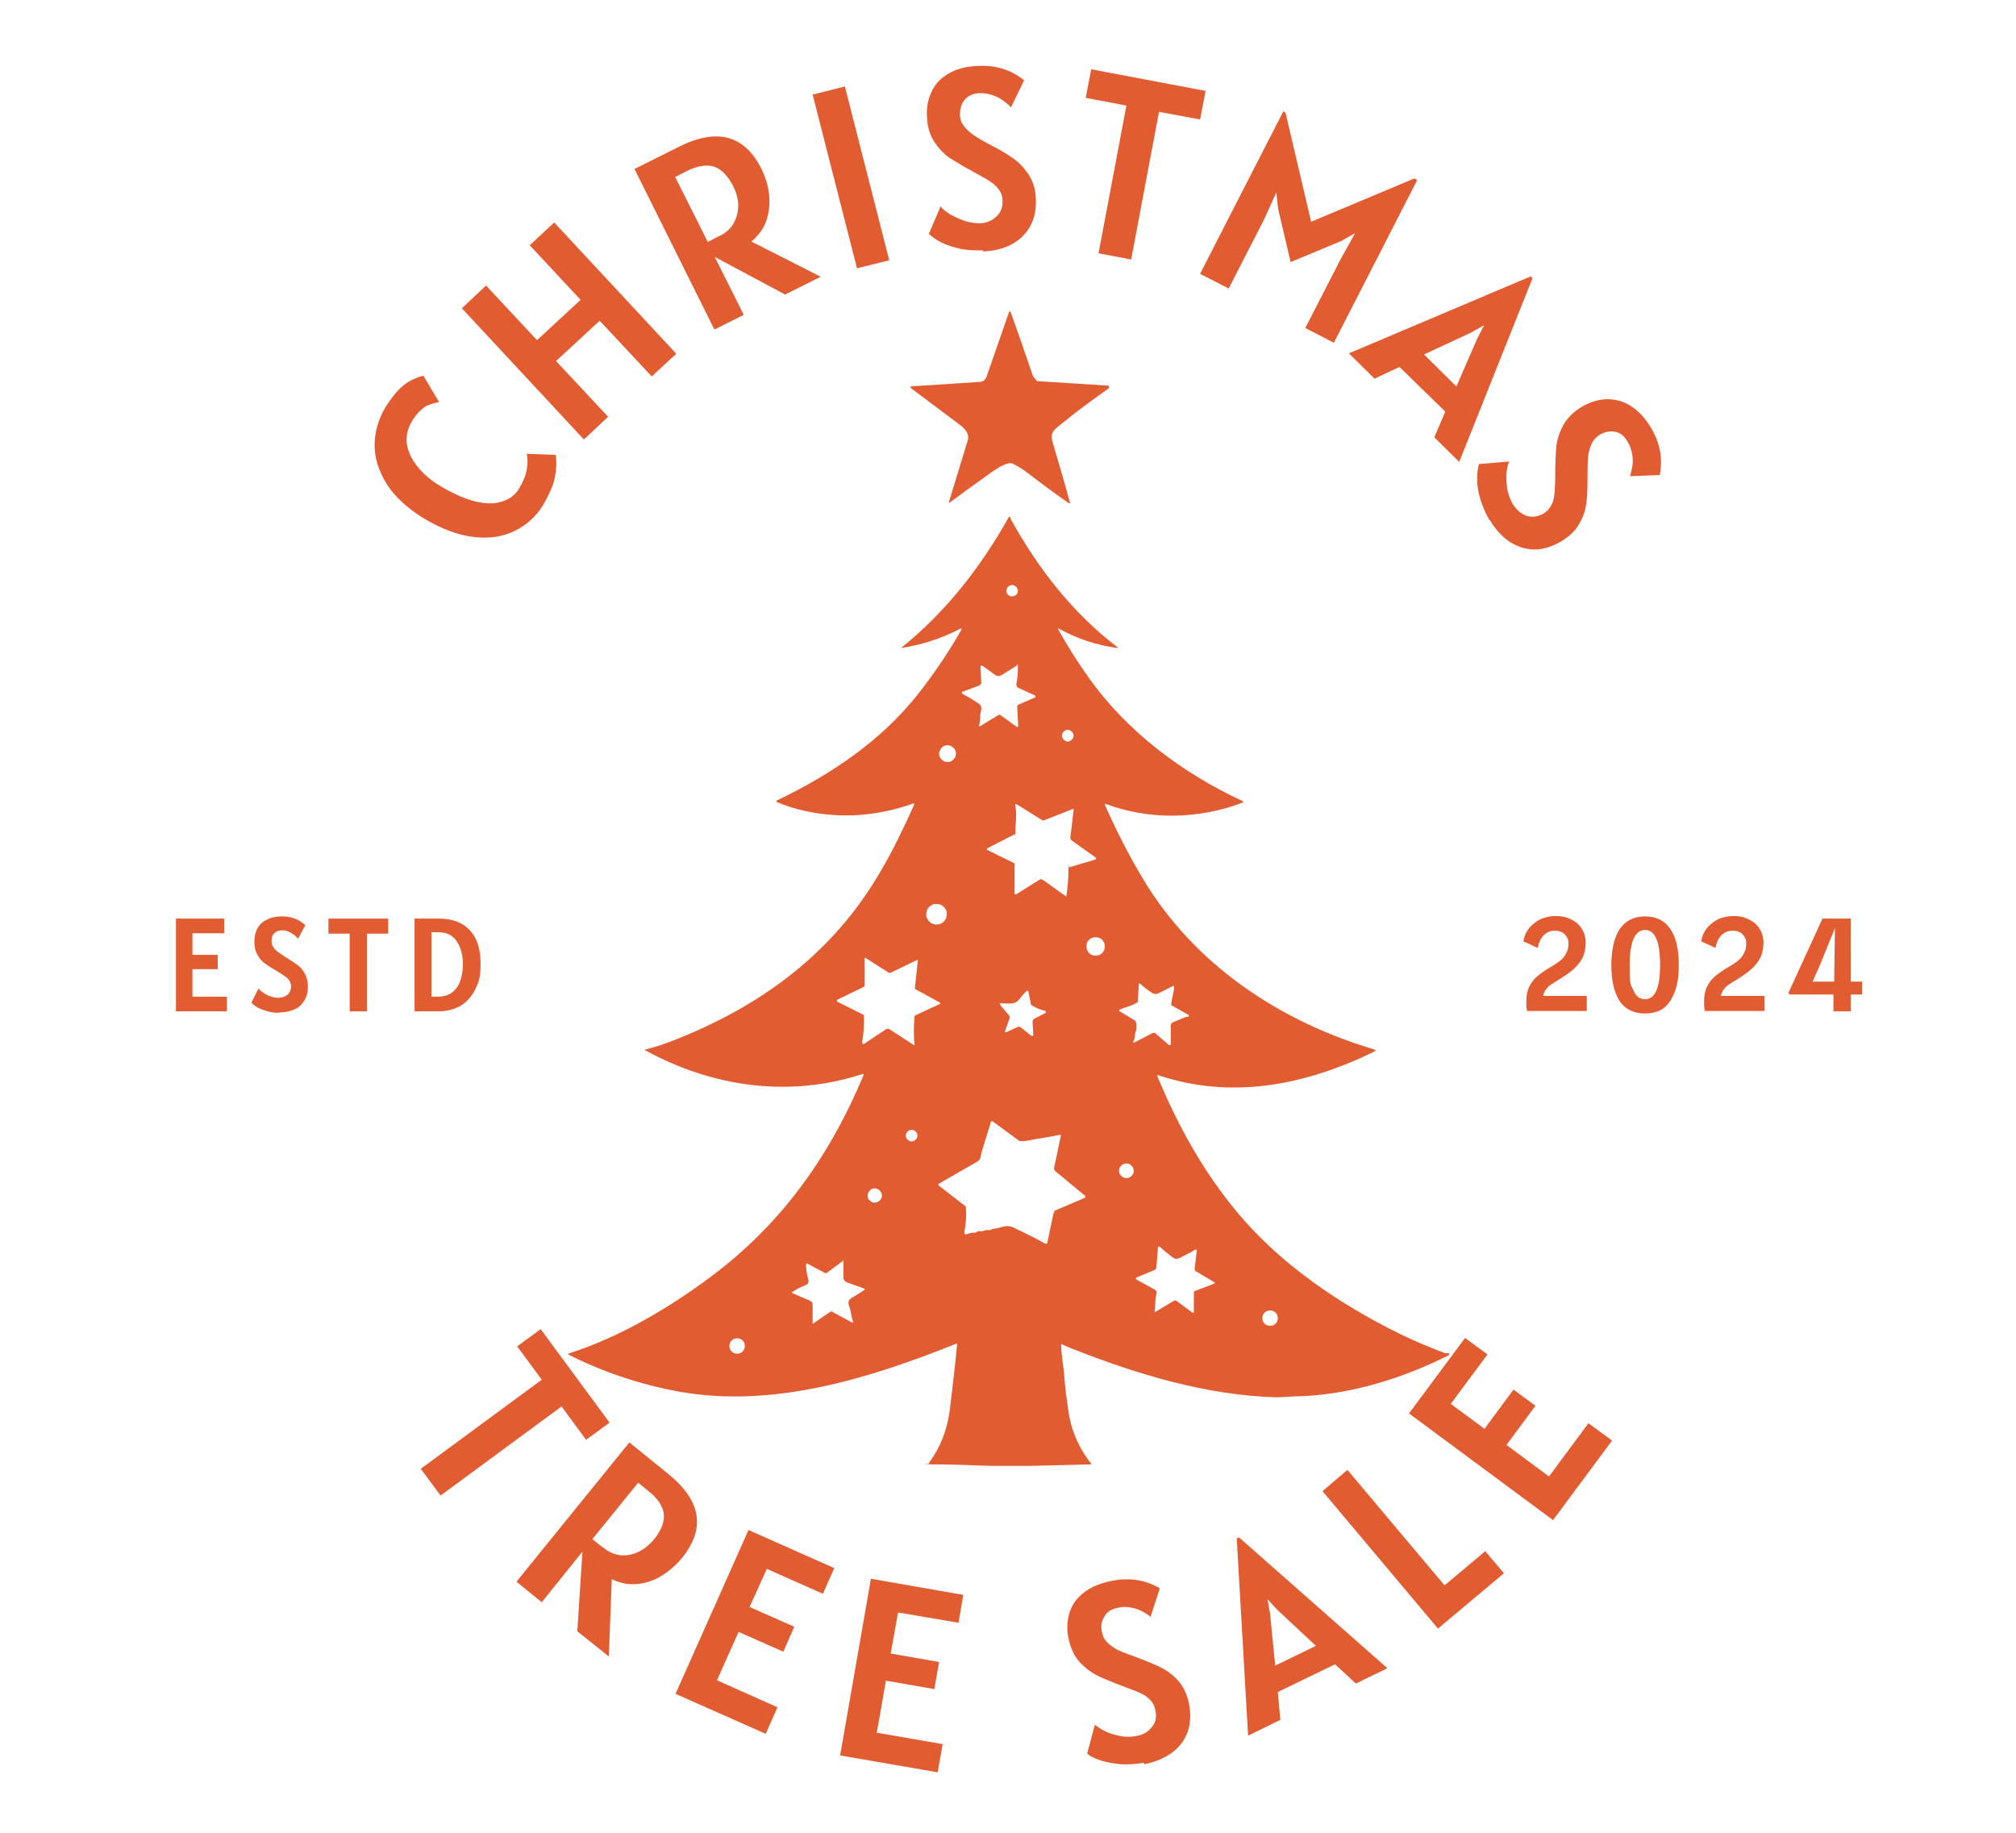 <?xml version="1.0" encoding="UTF-8"?>
<svg id="Layer_1" xmlns="http://www.w3.org/2000/svg" version="1.1" xmlns:xlink="http://www.w3.org/1999/xlink" viewBox="0 0 550 500">
  <!-- Generator: Adobe Illustrator 29.1.0, SVG Export Plug-In . SVG Version: 2.1.0 Build 79)  -->
  <defs>
    <style>
      .st0 {
        fill: none;
      }

      .st1 {
        clip-path: url(#clippath-1);
      }

      .st2 {
        fill: #e15c31;
      }

      .st3 {
        clip-path: url(#clippath);
      }
    </style>
    <clipPath id="clippath">
      <rect class="st0" x="245.9" y="85" width="58.6" height="54.3"/>
    </clipPath>
    <clipPath id="clippath-1">
      <rect class="st0" x="154.8" y="139" width="240.5" height="260.9"/>
    </clipPath>
  </defs>
  <g id="Layer_11" data-name="Layer_1">
    <g>
      <g class="st3">
        <path class="st2" d="M302.4,106c-4.2,3-8.4,6-12.4,9.3-2.3,1.9-3.7,2.5-2.8,5.4,1.6,5.5,3.2,10.9,4.7,16.4v.2h-.3c-4-2.8-7.9-5.7-11.8-8.7-1-.7-2.1-1.4-3.5-2.1s-4.6,1.5-5.9,2.4c-3.8,2.7-7.5,5.4-11.3,8.2h-.2s-.1-.1,0-.2c1.7-5.5,3.4-11.1,5.1-16.7.6-2-.9-3.4-2.4-4.5-4.4-3.3-8.8-6.6-13.2-9.9v-.2s0,0,.2-.2l18.5-1.2c1.1,0,1.8-.6,2.1-1.6l6.2-17.8h.2c2.1,5.8,4.1,11.6,6.1,17.5.3.7.8,1.2,1.3,1.7,0,0,.2,0,.3,0l19,1.2c.1,0,.2,0,.2.2v.5Z"/>
      </g>
      <g class="st1">
        <path class="st2" d="M249.4,219.4c0-.2,0-.3-.2-.2-7.5,2.6-14.9,3.7-22.3,3.1-4.6-.3-10.3-1.5-15-3.5v-.2c-.1,0-.1-.1,0-.2,14.8-7.1,28.4-16.2,38.6-29.1,4.4-5.6,8.3-11.4,11.8-17.5v-.3s-.2-.1-.3,0c-5.1,2.7-10.5,4.4-16.2,5.3h0c12.2-9.8,21.8-22.1,29.4-35.7,0,0,.1-.1.2-.1s.2,0,.2.1c.1.2,0,.4.2.6,7.4,13.4,16.9,25.6,29.1,34.9.2.1.2.2,0,.2-5.7-.8-11-2.5-16-5.3h-.2c-.1,0,0,.1,0,.2,2.5,4.5,5.2,8.8,8.2,13,10.5,14.9,25.7,26.2,42,33.8.4.2.4.3,0,.5-11.9,4.5-25.3,4.8-37.3.3h-.2v.2c3.1,7,6.6,13.9,10.5,20.4,14.1,23.4,37.2,38.7,63,46.4.5.2.5.3,0,.6-18.7,9.1-38.7,13.2-59,6.4-.2,0-.3,0-.2.2,5.6,13.5,12.6,26.2,21.9,37.3,10.7,12.8,24.7,22.8,39.6,30.7,5.8,3.1,11.5,5.6,16.9,7.6.4.2.7,0,1.1,0s.2.1.3.3,0,.3-.2.3c-12.3,6.2-26.6,10.7-40.4,11.2-2.3,0-4.6.3-6.8.3-19.1-.6-37.7-6.2-55.7-13.3-1.3-.5-2.2-.9-2.7-1.2-.1,0-.2,0-.2.1,0,3,.7,6,.9,9.1.2,2.8.5,5,1,8.5.7,5.5,2.8,10.5,6.3,14.9v.2h-.1c-10.2.2-20.5.7-30.8.3-4.3-.2-8.7-.3-13-.3s-.2,0-.3-.2,0-.2,0-.3c3.1-4.2,4.9-9,5.6-14.2.7-5.6,1.4-11.6,2-17.9,0-.3,0-.4-.3-.3-23.4,9.4-49.8,17.6-75.2,13.1-10.7-1.9-20.9-5.3-30.6-10.2v-.2h0c13.9-4.4,27.6-12.5,39.2-21.2,19.2-14.4,32.2-32.8,41.4-54.8v-.3h-.3c-20.1,6.6-41.2,3.5-59.5-6.6h0c2.7-.7,5.3-1.5,7.8-2.5,24-9.4,43.7-23.8,56.7-46.3,3.3-5.6,6.4-12,9.1-18.1h0ZM277.7,161.2c0-.4-.2-.8-.5-1.1s-.7-.5-1.1-.5-.8.2-1.1.5-.4.7-.4,1.1.1.8.4,1.1c.3.3.7.4,1.1.4s.8-.2,1.1-.4c.3-.3.5-.7.5-1.1ZM277.7,192.3l4.6-2c.1,0,.2-.2.2-.3s0-.2-.2-.3l-4.4-2c-.5-.2-.7-.6-.6-1.2.3-1.5.4-3,.4-4.5s-.2-.4-.5-.3l-4,2.5c-.5.3-1.1.3-1.6,0l-3.6-2.6h-.3c-.1,0-.2.2-.2.3l.2,4.3c0,.4-.2.6-.5.8l-4.6,1.7c-.1,0-.2.1-.2.3s0,.2.2.3c1.5.8,3.1,1.7,4.6,2.8.8.6.5,1.6.3,2.5-.2,1,0,2.2-.4,3.2v.3c0,.1.2,0,.3,0l5.1-3.1h.3l4.6,3.3h.3s.1-.1.1-.2l-.3-5.3c0-.2,0-.3.2-.4h0ZM292.9,200.7c0-.4-.2-.8-.5-1.1s-.7-.5-1.1-.5-.8.2-1.1.5-.5.7-.5,1.1.2.8.5,1.1.7.5,1.1.5.8-.2,1.1-.5.5-.7.5-1.1ZM260.8,205.6c0-.6-.2-1.2-.7-1.6-.4-.4-1-.7-1.6-.7s-1.2.2-1.6.7-.7,1-.7,1.6.2,1.1.7,1.6,1,.7,1.6.7,1.1-.2,1.6-.7.7-1,.7-1.6ZM276.8,235.7v8.1s0,.2.1.2h.3l6.2-3.9c.4-.3.8-.3,1.2,0l6.3,4.5h0c.4-2.5.6-5.1.6-7.7s0-.3.2-.3l7.1-2.1s.2,0,.2-.2v-.3l-6.6-4.7c-.3-.2-.4-.5-.4-.8l.9-7.6v-.2h-.2l-7.9,3.1h-.4l-6.9-4.3c-.5-.3-.6-.2-.5.4.5,2.2,0,4.9,0,7.3s0,.3-.2.4l-7.4,3.8c-.3.2-.3.3,0,.5l7.3,3.6c.1,0,.2.2.2.3h-.1ZM258.3,249.4c0-.4,0-.8-.2-1.1-.2-.4-.4-.7-.6-.9s-.6-.5-.9-.6c-.4-.1-.7-.2-1.1-.2s-.8,0-1.1.2c-.4.2-.7.4-.9.6s-.5.6-.6.9-.2.7-.2,1.1,0,.8.2,1.1.4.7.6.9.6.5.9.6c.4.1.7.2,1.1.2s.8,0,1.1-.2c.4-.2.7-.4.9-.6s.5-.6.6-.9c.1-.4.2-.7.2-1.1ZM301.4,258.2c0-.7-.2-1.3-.7-1.8s-1.1-.7-1.8-.7-1.3.2-1.8.7-.7,1.1-.7,1.8.3,1.3.7,1.8c.5.5,1.1.7,1.8.7s1.3-.2,1.8-.7.7-1.1.7-1.8ZM242.5,265.4l-6.4-4.1h-.2v7.6c-.1.2-.2.3-.4.4l-7,3.4c-.1,0-.2.1-.2.3s0,.2.2.3l7,3.5c.1,0,.2.2.2.3,0,2.4,0,4.8-.5,7.1,0,.3,0,.5.2.6h.3l6-4c.3-.2.6-.2,1,0l6.6,4.3c.2.1.3,0,.2-.2-.3-2.5-.2-5.1,0-7.6,0-.1,0-.2.2-.3l6.7-3.1s.1,0,.1-.2c0,0,0-.2-.1-.2l-6.6-3.6c-.2,0-.2-.2-.2-.4l.8-7.5q0-.2-.2-.1l-7.3,3.5h-.4ZM305.5,275.9l4.1,2.5c.1,0,.2.2.3.4.2,1,.2,1.9-.1,2.8-.3.9-.1,1.7-.6,2.5v.3c0,0,.2,0,.3,0l5-2.6c.2-.1.4,0,.6,0l3.8,3.3h.3c.1,0,.2-.1.2-.2v-5.1c0-.4.2-.7.6-.9l3.6-1.5h.4c.2,0,.3,0,.3-.4s0-.2-.2-.2l-4.4-2.5c-.1,0-.2-.2-.2-.3.2-1.4.5-2.7.8-4.1v-.8c0-.1-.1-.2-.3-.1l-4,2c-.5.3-1,.2-1.5,0-1.3-.8-2.4-1.7-3.5-2.7h-.2s-.1,0-.1.2l-.3,4.7c0,.1,0,.2-.2.3-1.5,1-3.3,1.2-4.8,2,0,0-.1.1-.1.2s0,.2.1.2h.1ZM281.3,274.2l-.7-3.6c0-.1,0-.2-.2-.3h-.3c-.8.8-1.5,1.6-2.1,2.4-1.1,1.5-3.2,1-4.8,1s-.2,0-.3.2v.3l2.3,2.7c.3.3.3.6.2,1l-1.2,3.4v.3h.3l3.1-1.4c.3-.2.6-.1.9.1l2.9,2.3h.3c.1,0,.2-.2.2-.3l-.2-3.5c0-.4.2-.7.5-.9l2.9-1.5c.1,0,.2-.1.2-.3s0-.2-.1-.3c0,0-.2,0-.3-.1-1.3-.3-2.5-.8-3.6-1.6,0,0-.2-.2-.2-.3l.2.4ZM287.5,330.4l8.4-3.6c.1,0,.2-.1.2-.3s0-.2-.1-.3l-8.1-6.7c-.3-.3-.4-.6-.3-1l1.8-8.6v-.3c0,0-.2-.1-.3,0-2.1.4-4.1.8-6.2,1.1-1.3.2-2.9.7-4.5.6-.1,0-.3,0-.4-.1l-7.2-5.3h-.3c-.1,0-.2.1-.2.3-.8,2.7-1.7,5.4-2.5,8.1-.4,1.3,0,2-1.5,2.8-3.4,1.9-6.8,3.9-10.1,5.8-.3.2-.3.4,0,.6l7.1,5.5c.1,0,.2.2.2.4.2,2.3,0,4.5-.4,6.7v.2c0,.2,0,.3.2.4.2,0,.3.1.5,0,.7-.3,1.4-.5,2.1-.4.1,0,.3,0,.4-.1.4-.3.9-.4,1.4-.3h.4c.5-.3,1-.4,1.6-.3h.4c.8-.5,1.6-.4,2.3-.6,1.3-.4,2.6-.8,3.9-.2,3,1.4,6,2.9,8.9,4.5h.3s.2-.1.2-.2l1.7-8c0-.2.1-.3.3-.4l-.2-.3ZM250.3,309.8c0-.4-.2-.8-.5-1.1s-.7-.5-1.1-.5-.8.2-1.1.5-.5.7-.5,1.1.2.8.5,1.1c.3.3.7.5,1.1.5s.8-.2,1.1-.5.5-.7.5-1.1ZM309.3,319.4c0-.5-.2-1-.6-1.4s-.8-.6-1.4-.6-1,.2-1.4.6-.6.8-.6,1.4.2,1,.6,1.4.8.6,1.4.6,1-.2,1.4-.6.6-.8.6-1.4ZM240.6,326.2c0-.5-.2-1-.6-1.4s-.8-.6-1.4-.6-1,.2-1.3.6c-.4.4-.6.8-.6,1.4s.2,1,.6,1.3c.4.4.8.6,1.3.6s1-.2,1.4-.6.6-.8.6-1.3ZM326.2,346.8c-.2-.2-.3-.4-.3-.6l.6-5c0-.1,0-.2-.1-.3h-.3c-1.3.8-2.7,1.5-4.1,2.2s-1.7.2-3-.8c-.9-.7-1.8-1.4-2.6-2.2h-.3s-.2,0-.2.2l-.4,5.3c0,.4-.2.7-.6.9l-4.8,2c-.1,0-.2.1-.2.3s0,.2.2.3l4.9,2.7c.5.3.7.7.5,1.2-.5,1.5-.2,3.2-.5,4.7v.2h.2l5-3c.3-.2.5-.1.8,0l4.3,3.2h.3c0,0,.1-.1.1-.2v-5.3c0-.2,0-.3.3-.4l5.2-2,.2-.2c0-.1,0-.2-.1-.2l-4.9-2.9h-.2ZM230.1,343.9l-4.6,3.4c-.1,0-.3.1-.4,0l-4.9-2.6h-.2s-.1.1-.1.2c0,1.4.2,2.7.6,4.1.2.8,0,1.3-.7,1.6-1.4.5-2.6,1.2-3.7,1.9v.2h0c0,.1,4.8,2.1,4.8,2.1.5.2.8.6.8,1.1v5.2h.1l4.8-3.3h.3l5.6,3c.2.1.3,0,.2-.2-.3-1-.5-2.1-.7-3.1-.2-1.1-1.2-2.4.3-3.4,1.2-.7,2.4-1.4,3.5-2.2,0,0,.1-.1.1-.2,0,0,0-.2-.2-.2l-4.5-1.6c-.8-.3-1.1-.8-1.1-1.6v-4.4c0-.2,0-.3-.3-.1h.3ZM348.6,359.6c0-.6-.2-1.1-.6-1.5s-.9-.6-1.5-.6-1.1.2-1.5.6-.6.9-.6,1.5.2,1.1.6,1.5.9.6,1.5.6,1.1-.2,1.5-.6.6-.9.6-1.5ZM203.2,367.2c0-.6-.2-1.1-.6-1.5s-.9-.6-1.5-.6-1.1.2-1.5.6-.6.9-.6,1.5.2,1.1.6,1.5.9.6,1.5.6,1.1-.2,1.5-.6.6-.9.6-1.5Z"/>
      </g>
      <path class="st2" d="M159.9,392.8l-6.7-9.1-33,24.3-5.4-7.3,33-24.3-6.7-9.1,6.4-4.7,18.8,25.5-6.4,4.7h0Z"/>
      <path class="st2" d="M157.5,445l1.4-21.7-11.1,13.8-6.9-5.6,30.8-38,10.6,8.6c9,7.3,10.3,14.9,3.7,23-1.5,1.8-3.2,3.3-5.2,4.6-2,1.3-4.2,2.1-6.6,2.4-2.4.3-4.9-.1-7.3-1.3l-.8,21.1-8.5-6.8h0ZM164.6,422.2c1.5,1.3,3.1,1.9,4.8,2.1,1.7.1,3.3-.2,4.9-1,1.6-.8,2.9-1.9,4.1-3.3,2-2.5,2.9-4.8,2.7-6.9s-1.6-4.3-4.3-6.4l-2.7-2.2-12.5,15.4,2.9,2.3h.1Z"/>
      <path class="st2" d="M212.1,465.8l-3.2,7.2-24.6-10.9,19.9-44.7,23.4,10.4-3.1,7-15.3-6.8-4.7,10.4,12.2,5.4-3,6.8-12.2-5.4-5.9,13.2,16.6,7.4h0Z"/>
      <path class="st2" d="M257.2,475.7l-1.4,7.8-26.6-4.6,8.4-48.2,25.2,4.4-1.3,7.6-16.5-2.8-2,11.2,13.2,2.3-1.3,7.4-13.2-2.3-2.5,14.2,17.9,3.1h.1Z"/>
      <path class="st2" d="M312,480.9c-2.1.4-4.2.5-6.2.4-2-.2-3.8-.5-5.4-1s-2.9-1.1-3.8-1.9l2.1-7.9c.7.6,1.6,1.2,2.8,1.8,1.2.6,2.6,1,4.1,1.3s3,.3,4.4,0c1.8-.3,3.2-1.1,4.2-2.4,1.1-1.2,1.4-2.8,1-4.6-.2-1.2-.7-2.1-1.4-2.8-.7-.8-1.6-1.4-2.7-1.9-1-.5-2.7-1.1-4.8-1.9-2.9-1.1-5.3-2.1-7-2.9-1.7-.9-3.3-2.1-4.8-3.7-1.4-1.6-2.4-3.7-3-6.4-.5-2.5-.4-4.9.3-7.1.7-2.2,2-4,4-5.5,1.9-1.5,4.4-2.5,7.4-3.1,4.9-1,9.3-.3,13.2,2l-2.5,7.8c-.5-.5-1.2-.9-2.1-1.4s-1.9-.9-3.1-1.1c-1.2-.3-2.4-.3-3.6,0-1.8.3-3.1,1.1-3.8,2.4-.8,1.2-1,2.6-.7,4.1.2,1.2.7,2.2,1.5,3s1.7,1.4,2.8,2c1.1.5,2.5,1.1,4.3,1.7,3.2,1.2,5.7,2.2,7.5,3.1s3.4,2.1,4.8,3.7,2.4,3.7,2.9,6.3c.5,2.8.4,5.3-.4,7.6-.8,2.2-2.2,4.1-4.2,5.6s-4.6,2.6-7.6,3.2l-.2-.4Z"/>
      <path class="st2" d="M364.3,454l-15.7,7.6.7,7.6-8.8,4.3-3.1-53.8.6-.3,40.5,35.7-8.6,4.2-5.6-5.2h0ZM359,449l-10.4-9.7-2.8-3,.7,4,1.4,14.1,11.1-5.4h0Z"/>
      <path class="st2" d="M405.3,423.3l5,5.9-18,15.1-31.5-37.5,6.8-5.8,26.5,31.5,11.2-9.4v.2Z"/>
      <path class="st2" d="M433.4,388.3l6.4,4.7-16.1,21.7-39.3-29.1,15.3-20.6,6.1,4.5-10,13.5,9.2,6.8,7.9-10.7,6,4.4-7.9,10.7,11.6,8.6,10.8-14.6h0Z"/>
      <path class="st2" d="M148.1,137.9c-1.9,3-4.4,5.3-7.6,6.9-3.2,1.6-6.9,2.2-11.2,1.7-4.3-.5-8.9-2.2-13.7-5.1-4.4-2.7-7.8-5.8-10-9.2-2.2-3.5-3.4-7.1-3.4-10.7s1-7.1,3-10.5c1.3-2,2.5-3.6,3.7-4.8,1.2-1.2,2.3-2,3.4-2.5,1-.5,2-.9,3.2-1.2l4.3,7.2c-1.2.2-2.1.5-2.9.8s-1.5.8-2.2,1.5c-.8.7-1.5,1.6-2.3,2.9-1.2,2-1.7,4.1-1.4,6.2.3,2.1,1.3,4.2,2.9,6.2,1.6,2,3.7,3.8,6.4,5.4,3.4,2,6.5,3.4,9.4,4.1,2.9.7,5.3.7,7.3,0,2-.6,3.6-1.8,4.6-3.5,1.1-1.8,1.8-3.5,2.1-5.2.3-1.7.3-3.1,0-4.3l7.9.3c.3,1.8.2,3.8-.2,6-.4,2.1-1.5,4.7-3.2,7.6v.2Z"/>
      <path class="st2" d="M151.2,60.7l33.3,35.8-6.7,6.2-14.2-15.2-11.9,11,14.2,15.2-6.6,6.2-33.3-35.8,6.6-6.2,13.9,14.9,11.9-11-13.9-14.9s6.7-6.2,6.7-6.2Z"/>
      <path class="st2" d="M214.1,80.3l-19.1-10.2,7.9,15.8-8,4-21.8-43.8,12.2-6.1c10.4-5.2,17.9-3.1,22.5,6.2,1,2.1,1.7,4.3,2,6.6s.1,4.7-.6,7c-.7,2.3-2.1,4.3-4.2,6.1l18.9,9.6-9.8,4.9h0ZM196.3,64.4c1.8-.9,3.1-2.1,3.9-3.6.8-1.5,1.2-3.1,1.2-4.8s-.5-3.4-1.3-5.1c-1.5-2.9-3.2-4.7-5.2-5.4s-4.6-.3-7.6,1.2l-3.1,1.6,8.9,17.7,3.3-1.7h0Z"/>
      <path class="st2" d="M221.7,25.8l8.8-2.2,12.1,47.4-8.8,2.2s-12.1-47.4-12.1-47.4Z"/>
      <path class="st2" d="M268.3,68.3c-2.2,0-4.2,0-6.2-.4-1.9-.4-3.7-1-5.2-1.7-1.5-.8-2.7-1.6-3.5-2.4l3.2-7.5c.5.7,1.4,1.4,2.5,2.1,1.2.7,2.5,1.3,3.9,1.8s2.9.7,4.3.7c1.8,0,3.3-.7,4.5-1.8s1.8-2.5,1.7-4.4c0-1.2-.4-2.2-1-3s-1.4-1.6-2.4-2.2c-1-.7-2.5-1.5-4.5-2.6-2.8-1.5-4.9-2.8-6.5-3.8-1.6-1.1-3-2.6-4.2-4.4-1.2-1.8-1.9-4.1-2-6.8-.2-2.6.3-4.9,1.3-7s2.6-3.7,4.7-4.9c2.1-1.2,4.7-1.9,7.7-2,5-.3,9.2,1,12.8,3.9l-3.6,7.4c-.4-.5-1.1-1.1-1.9-1.7-.8-.6-1.8-1.2-3-1.6-1.1-.4-2.3-.6-3.6-.6-1.8.1-3.2.7-4.1,1.8-.9,1.1-1.3,2.4-1.3,4s.4,2.2,1,3.1c.7.9,1.5,1.7,2.5,2.4s2.3,1.5,4,2.4c3.1,1.6,5.4,2.9,7,4.1,1.6,1.1,3,2.6,4.2,4.4,1.2,1.8,1.9,4,2,6.6.1,2.8-.3,5.3-1.5,7.4-1.1,2.1-2.8,3.8-5,5-2.2,1.2-4.9,1.9-8,2l.2-.3Z"/>
      <path class="st2" d="M327.4,32.6l-11.2-2.1-7.6,40.3-8.9-1.7,7.6-40.3-11.1-2.1,1.5-7.8,31.2,5.9-1.5,7.8Z"/>
      <path class="st2" d="M386.6,49.2l-22.7,44.3-7.8-4,9.6-18.7,4-7.2-3.9,2.2-13.7,5.7-3.4-14.5-.5-4.5-3.4,7.5-9.6,18.7-7.8-4,22.7-44.3.6.3,7,29.8,28.1-11.8.7.3v.2Z"/>
      <path class="st2" d="M394.3,112.3l-12.5-12.2-6.8,3.2-7-6.9,49.6-21,.5.5-20,50.1-6.8-6.7,3-7h0ZM397.3,105.5l5.7-13.1,1.9-3.7-3.5,2-12.9,6,8.8,8.7h0Z"/>
      <path class="st2" d="M406.4,142c-1.1-1.9-1.9-3.8-2.5-5.7s-.9-3.7-.9-5.4.1-3.1.5-4.3l8.2-.7c-.3.8-.6,1.9-.7,3.2-.1,1.4,0,2.8.2,4.3.3,1.5.8,2.9,1.5,4.1,1,1.6,2.2,2.6,3.7,3.2,1.5.5,3.1.3,4.7-.6,1-.6,1.7-1.4,2.2-2.4.5-.9.7-2,.8-3.2.1-1.2.2-2.9.2-5.2s.1-5.6.3-7.5c.2-1.9.8-3.8,1.9-5.8,1-1.9,2.7-3.6,5-5,2.2-1.3,4.5-2,6.8-2.1,2.3,0,4.5.5,6.5,1.8,2.1,1.3,3.9,3.2,5.5,5.8,2.6,4.3,3.4,8.6,2.5,13.1l-8.1.3c.2-.6.4-1.5.6-2.5s.2-2.2,0-3.4c-.2-1.2-.6-2.4-1.2-3.4-.9-1.6-2-2.5-3.4-2.8s-2.8,0-4.1.7c-1,.6-1.8,1.4-2.3,2.4s-.8,2.1-1,3.3c-.1,1.2-.2,2.7-.2,4.7,0,3.4,0,6.1-.3,8.1-.2,2-.8,3.9-1.9,5.8-1,1.9-2.7,3.5-5,4.9-2.4,1.4-4.8,2.2-7.2,2.2s-4.6-.7-6.7-2c-2.1-1.4-4-3.4-5.6-6.1v.2Z"/>
      <path class="st2" d="M61.9,271.8v4.1h-13.9v-25.3h13.2v4h-8.7v5.9h6.9v3.9h-6.9v7.5h9.4,0Z"/>
      <path class="st2" d="M76.2,276.3c-1.1,0-2.2-.1-3.2-.4s-1.9-.6-2.6-1c-.8-.4-1.4-.9-1.8-1.4l1.9-3.8c.3.3.7.7,1.3,1.1.6.4,1.2.8,2,1,.7.3,1.4.4,2.2.4s1.8-.3,2.4-.8c.6-.5,1-1.3,1-2.2s-.2-1.1-.4-1.6c-.3-.5-.7-.9-1.2-1.2-.5-.4-1.3-.9-2.3-1.5-1.4-.8-2.5-1.5-3.3-2.1s-1.5-1.4-2-2.4c-.6-1-.8-2.2-.8-3.6s.3-2.5.8-3.5c.6-1,1.4-1.9,2.6-2.4,1.1-.6,2.5-.9,4.1-.9,2.6,0,4.7.8,6.4,2.4l-2,3.7c-.2-.3-.5-.6-1-1-.4-.3-.9-.6-1.5-.9-.6-.3-1.2-.4-1.8-.4-.9,0-1.7.3-2.2.8s-.7,1.2-.7,2,0,1.2.4,1.7c.3.5.7.9,1.2,1.3s1.2.8,2,1.4c1.5.9,2.7,1.7,3.5,2.3.8.6,1.5,1.4,2,2.4.5.9.8,2.1.8,3.5s-.3,2.7-1,3.8c-.6,1-1.5,1.9-2.7,2.4s-2.5.8-4.1.8h0Z"/>
      <path class="st2" d="M105.9,254.7h-5.8v21.2h-4.7v-21.2h-5.8v-4.1h16.3v4.1Z"/>
      <path class="st2" d="M119.6,250.6c3.7,0,6.5,1,8.5,3.1s3,5.1,3,9.2-.5,4.9-1.4,6.9c-.9,1.9-2.2,3.4-3.9,4.5-1.7,1-3.8,1.6-6.2,1.6h-6.5v-25.3h6.5ZM119.4,271.9c1.7,0,3-.4,4-1.2,1-.8,1.8-1.9,2.2-3.2.4-1.3.7-2.8.7-4.4,0-2.5-.6-4.7-1.7-6.3-1.1-1.7-2.8-2.5-5.2-2.5h-1.7v17.6h1.7Z"/>
      <path class="st2" d="M432.9,271.7v4.1h-16.3c-.2-.9-.2-1.7-.2-2.5,0-1.5.2-2.8.7-3.9s1.2-2.1,2.1-2.9,2.2-1.7,3.7-2.6c1.1-.6,1.9-1.2,2.6-1.7s1.3-1.2,1.7-2c.5-.8.7-1.7.7-2.7s-.1-1.3-.4-1.8c-.3-.5-.7-1-1.2-1.3-.6-.3-1.2-.5-2-.5-1.3,0-2.4.4-3.2,1.3-.8.8-1.3,2-1.6,3.4l-3.9-1.8c.2-1.3.7-2.4,1.5-3.5.8-1,1.9-1.9,3.1-2.5,1.3-.6,2.7-.9,4.3-.9s2.9.3,4.1.9c1.2.6,2.2,1.4,2.9,2.5.7,1.1,1.1,2.4,1.1,3.9s-.3,2.9-.8,4c-.6,1.1-1.4,2.2-2.4,3.1s-2.4,1.9-4.2,3c-1,.6-1.7,1.1-2.2,1.4s-.9.8-1.3,1.3c-.3.5-.6,1-.7,1.7h11.9Z"/>
      <path class="st2" d="M448.8,276.5c-3.1,0-5.5-1.2-7-3.5-1.5-2.4-2.2-5.6-2.2-9.7s.8-7.8,2.4-10,3.9-3.3,6.8-3.3,5.3,1.1,6.8,3.3c1.6,2.2,2.4,5.5,2.4,10s-.8,7.4-2.3,9.7c-1.5,2.4-3.8,3.5-7,3.5h.1ZM448.8,272.6c2.7,0,4.1-3.1,4.1-9.4s-1.4-9.5-4.1-9.5-4.2,3.2-4.2,9.5.3,5.2,1,6.9c.7,1.7,1.7,2.5,3.2,2.5Z"/>
      <path class="st2" d="M481.4,271.7v4.1h-16.3c-.2-.9-.2-1.7-.2-2.5,0-1.5.2-2.8.7-3.9s1.2-2.1,2.1-2.9,2.2-1.7,3.7-2.6c1.1-.6,1.9-1.2,2.6-1.7s1.3-1.2,1.7-2c.5-.8.7-1.7.7-2.7s-.1-1.3-.4-1.8c-.3-.5-.7-1-1.2-1.3-.6-.3-1.2-.5-2-.5-1.3,0-2.4.4-3.2,1.3-.8.8-1.3,2-1.6,3.4l-3.9-1.8c.2-1.3.7-2.4,1.5-3.5.8-1,1.9-1.9,3.1-2.5,1.3-.6,2.7-.9,4.3-.9s2.9.3,4.1.9c1.2.6,2.2,1.4,2.9,2.5.7,1.1,1.1,2.4,1.1,3.9s-.3,2.9-.8,4c-.6,1.1-1.4,2.2-2.4,3.1s-2.4,1.9-4.2,3c-1,.6-1.7,1.1-2.2,1.4s-.9.8-1.3,1.3c-.3.5-.6,1-.7,1.7h11.9Z"/>
      <path class="st2" d="M508,271.3h-3.1v4.6h-4.7v-4.6h-12l-.3-.4,9.3-20.3h7.7v17.2h3.1v3.5ZM494.4,267.8h6l.2-14.6-4.1,10.1-2,4.5h-.1Z"/>
    </g>
  </g>
</svg>